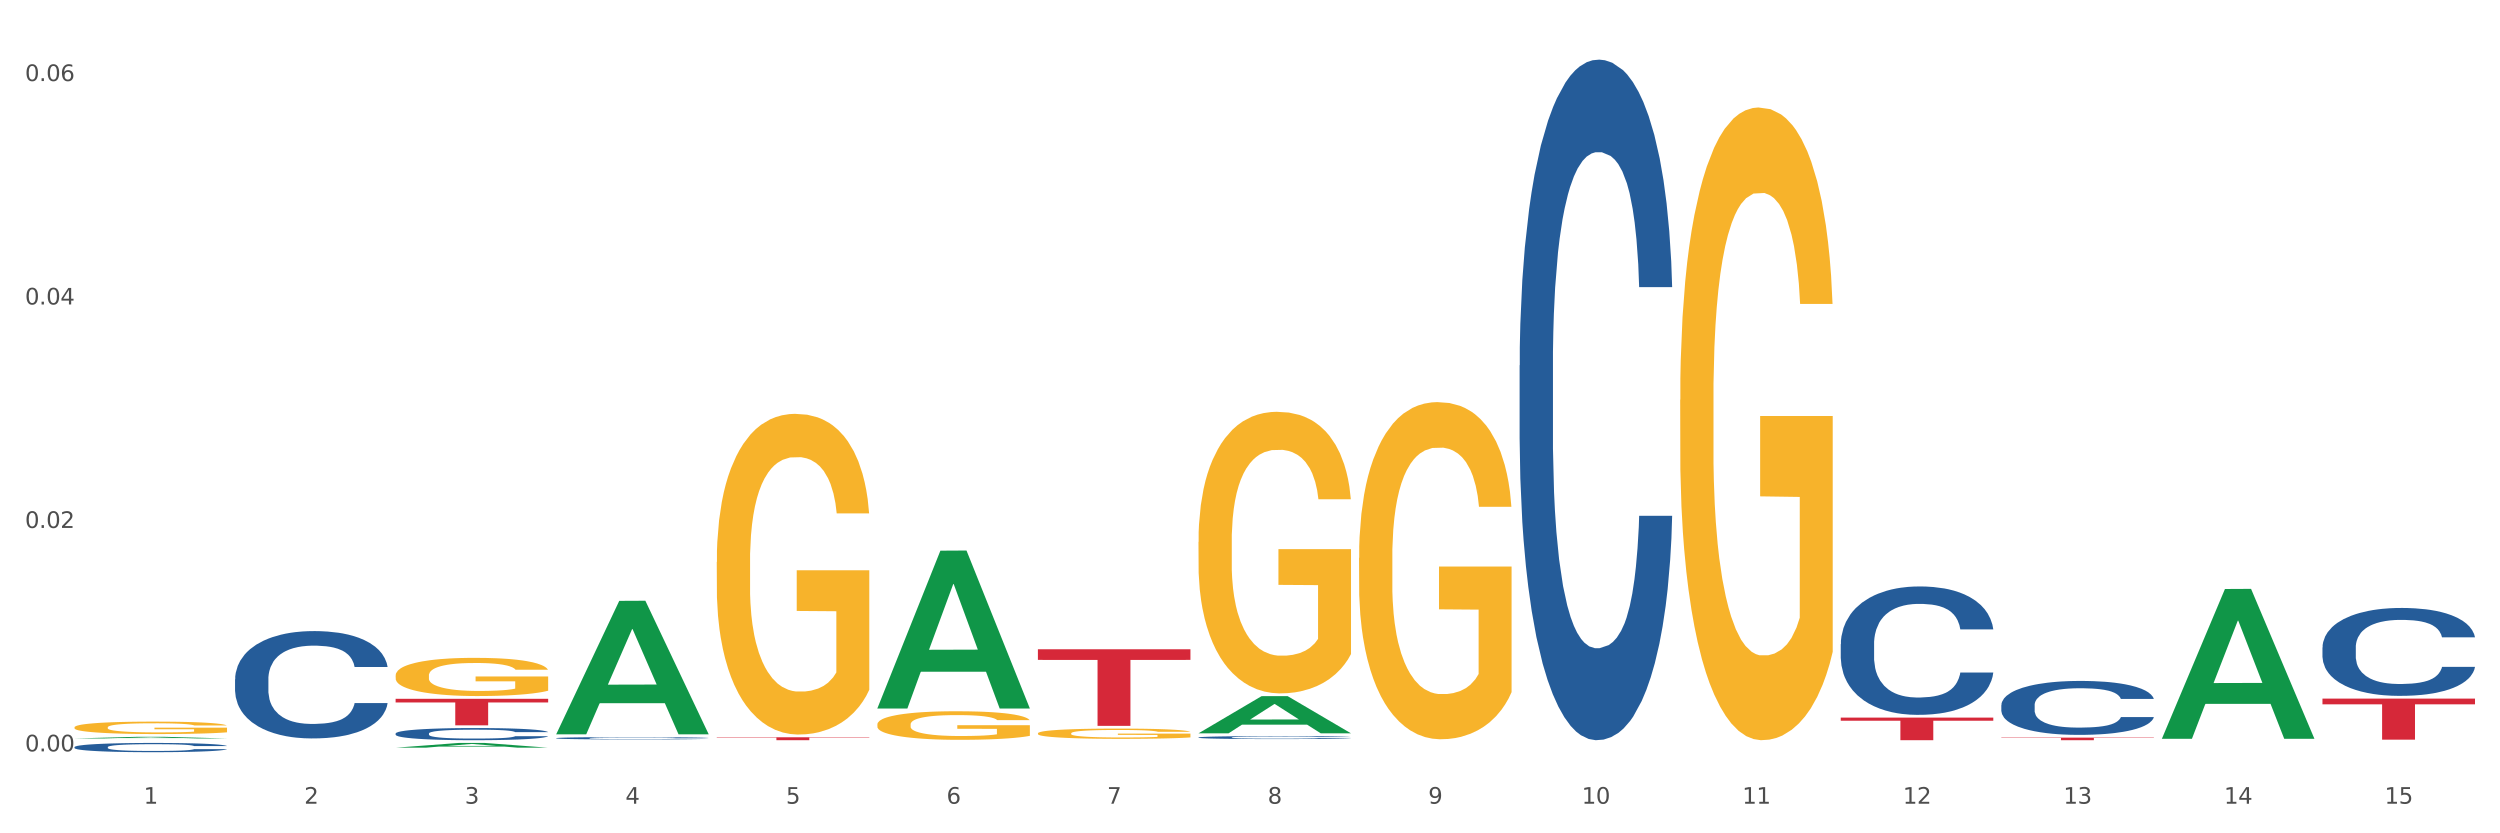 <?xml version="1.0" encoding="utf-8" standalone="no"?>
<!DOCTYPE svg PUBLIC "-//W3C//DTD SVG 1.1//EN"
  "http://www.w3.org/Graphics/SVG/1.1/DTD/svg11.dtd">
<svg xmlns:xlink="http://www.w3.org/1999/xlink" width="1080pt" height="360pt" viewBox="0 0 1080 360" xmlns="http://www.w3.org/2000/svg" version="1.1">
 <rect x="0" y="0" width="1080" height="360" fill="#333333" stroke="none"/>
 <defs>
  <style type="text/css">*{stroke-linejoin: round; stroke-linecap: butt}</style>
 </defs>
 <g id="figure_1">
  <g id="patch_1">
   <path d="M 0 360 
L 1080 360 
L 1080 0 
L 0 0 
z
" style="fill: #ffffff; stroke: #ffffff; stroke-linejoin: miter"/>
  </g>
  <g id="axes_1">
   <g id="matplotlib.axis_1">
    <g id="xtick_1">
     <g id="text_1">
      <!-- 1 -->
      <g style="fill: #4d4d4d" transform="translate(62.07 347.204) scale(0.096 -0.096)">
       <defs>
        <path id="DejaVuSans-31" d="M 794 531 
L 1825 531 
L 1825 4091 
L 703 3866 
L 703 4441 
L 1819 4666 
L 2450 4666 
L 2450 531 
L 3481 531 
L 3481 0 
L 794 0 
L 794 531 
z
" transform="scale(0.016)"/>
       </defs>
       <use xlink:href="#DejaVuSans-31"/>
      </g>
     </g>
    </g>
    <g id="xtick_2">
     <g id="text_2">
      <!-- 2 -->
      <g style="fill: #4d4d4d" transform="translate(131.436 347.204) scale(0.096 -0.096)">
       <defs>
        <path id="DejaVuSans-32" d="M 1228 531 
L 3431 531 
L 3431 0 
L 469 0 
L 469 531 
Q 828 903 1448 1529 
Q 2069 2156 2228 2338 
Q 2531 2678 2651 2914 
Q 2772 3150 2772 3378 
Q 2772 3750 2511 3984 
Q 2250 4219 1831 4219 
Q 1534 4219 1204 4116 
Q 875 4013 500 3803 
L 500 4441 
Q 881 4594 1212 4672 
Q 1544 4750 1819 4750 
Q 2544 4750 2975 4387 
Q 3406 4025 3406 3419 
Q 3406 3131 3298 2873 
Q 3191 2616 2906 2266 
Q 2828 2175 2409 1742 
Q 1991 1309 1228 531 
z
" transform="scale(0.016)"/>
       </defs>
       <use xlink:href="#DejaVuSans-32"/>
      </g>
     </g>
    </g>
    <g id="xtick_3">
     <g id="text_3">
      <!-- 3 -->
      <g style="fill: #4d4d4d" transform="translate(200.802 347.204) scale(0.096 -0.096)">
       <defs>
        <path id="DejaVuSans-33" d="M 2597 2516 
Q 3050 2419 3304 2112 
Q 3559 1806 3559 1356 
Q 3559 666 3084 287 
Q 2609 -91 1734 -91 
Q 1441 -91 1130 -33 
Q 819 25 488 141 
L 488 750 
Q 750 597 1062 519 
Q 1375 441 1716 441 
Q 2309 441 2620 675 
Q 2931 909 2931 1356 
Q 2931 1769 2642 2001 
Q 2353 2234 1838 2234 
L 1294 2234 
L 1294 2753 
L 1863 2753 
Q 2328 2753 2575 2939 
Q 2822 3125 2822 3475 
Q 2822 3834 2567 4026 
Q 2313 4219 1838 4219 
Q 1578 4219 1281 4162 
Q 984 4106 628 3988 
L 628 4550 
Q 988 4650 1302 4700 
Q 1616 4750 1894 4750 
Q 2613 4750 3031 4423 
Q 3450 4097 3450 3541 
Q 3450 3153 3228 2886 
Q 3006 2619 2597 2516 
z
" transform="scale(0.016)"/>
       </defs>
       <use xlink:href="#DejaVuSans-33"/>
      </g>
     </g>
    </g>
    <g id="xtick_4">
     <g id="text_4">
      <!-- 4 -->
      <g style="fill: #4d4d4d" transform="translate(270.169 347.204) scale(0.096 -0.096)">
       <defs>
        <path id="DejaVuSans-34" d="M 2419 4116 
L 825 1625 
L 2419 1625 
L 2419 4116 
z
M 2253 4666 
L 3047 4666 
L 3047 1625 
L 3713 1625 
L 3713 1100 
L 3047 1100 
L 3047 0 
L 2419 0 
L 2419 1100 
L 313 1100 
L 313 1709 
L 2253 4666 
z
" transform="scale(0.016)"/>
       </defs>
       <use xlink:href="#DejaVuSans-34"/>
      </g>
     </g>
    </g>
    <g id="xtick_5">
     <g id="text_5">
      <!-- 5 -->
      <g style="fill: #4d4d4d" transform="translate(339.535 347.204) scale(0.096 -0.096)">
       <defs>
        <path id="DejaVuSans-35" d="M 691 4666 
L 3169 4666 
L 3169 4134 
L 1269 4134 
L 1269 2991 
Q 1406 3038 1543 3061 
Q 1681 3084 1819 3084 
Q 2600 3084 3056 2656 
Q 3513 2228 3513 1497 
Q 3513 744 3044 326 
Q 2575 -91 1722 -91 
Q 1428 -91 1123 -41 
Q 819 9 494 109 
L 494 744 
Q 775 591 1075 516 
Q 1375 441 1709 441 
Q 2250 441 2565 725 
Q 2881 1009 2881 1497 
Q 2881 1984 2565 2268 
Q 2250 2553 1709 2553 
Q 1456 2553 1204 2497 
Q 953 2441 691 2322 
L 691 4666 
z
" transform="scale(0.016)"/>
       </defs>
       <use xlink:href="#DejaVuSans-35"/>
      </g>
     </g>
    </g>
    <g id="xtick_6">
     <g id="text_6">
      <!-- 6 -->
      <g style="fill: #4d4d4d" transform="translate(408.901 347.204) scale(0.096 -0.096)">
       <defs>
        <path id="DejaVuSans-36" d="M 2113 2584 
Q 1688 2584 1439 2293 
Q 1191 2003 1191 1497 
Q 1191 994 1439 701 
Q 1688 409 2113 409 
Q 2538 409 2786 701 
Q 3034 994 3034 1497 
Q 3034 2003 2786 2293 
Q 2538 2584 2113 2584 
z
M 3366 4563 
L 3366 3988 
Q 3128 4100 2886 4159 
Q 2644 4219 2406 4219 
Q 1781 4219 1451 3797 
Q 1122 3375 1075 2522 
Q 1259 2794 1537 2939 
Q 1816 3084 2150 3084 
Q 2853 3084 3261 2657 
Q 3669 2231 3669 1497 
Q 3669 778 3244 343 
Q 2819 -91 2113 -91 
Q 1303 -91 875 529 
Q 447 1150 447 2328 
Q 447 3434 972 4092 
Q 1497 4750 2381 4750 
Q 2619 4750 2861 4703 
Q 3103 4656 3366 4563 
z
" transform="scale(0.016)"/>
       </defs>
       <use xlink:href="#DejaVuSans-36"/>
      </g>
     </g>
    </g>
    <g id="xtick_7">
     <g id="text_7">
      <!-- 7 -->
      <g style="fill: #4d4d4d" transform="translate(478.267 347.204) scale(0.096 -0.096)">
       <defs>
        <path id="DejaVuSans-37" d="M 525 4666 
L 3525 4666 
L 3525 4397 
L 1831 0 
L 1172 0 
L 2766 4134 
L 525 4134 
L 525 4666 
z
" transform="scale(0.016)"/>
       </defs>
       <use xlink:href="#DejaVuSans-37"/>
      </g>
     </g>
    </g>
    <g id="xtick_8">
     <g id="text_8">
      <!-- 8 -->
      <g style="fill: #4d4d4d" transform="translate(547.634 347.204) scale(0.096 -0.096)">
       <defs>
        <path id="DejaVuSans-38" d="M 2034 2216 
Q 1584 2216 1326 1975 
Q 1069 1734 1069 1313 
Q 1069 891 1326 650 
Q 1584 409 2034 409 
Q 2484 409 2743 651 
Q 3003 894 3003 1313 
Q 3003 1734 2745 1975 
Q 2488 2216 2034 2216 
z
M 1403 2484 
Q 997 2584 770 2862 
Q 544 3141 544 3541 
Q 544 4100 942 4425 
Q 1341 4750 2034 4750 
Q 2731 4750 3128 4425 
Q 3525 4100 3525 3541 
Q 3525 3141 3298 2862 
Q 3072 2584 2669 2484 
Q 3125 2378 3379 2068 
Q 3634 1759 3634 1313 
Q 3634 634 3220 271 
Q 2806 -91 2034 -91 
Q 1263 -91 848 271 
Q 434 634 434 1313 
Q 434 1759 690 2068 
Q 947 2378 1403 2484 
z
M 1172 3481 
Q 1172 3119 1398 2916 
Q 1625 2713 2034 2713 
Q 2441 2713 2670 2916 
Q 2900 3119 2900 3481 
Q 2900 3844 2670 4047 
Q 2441 4250 2034 4250 
Q 1625 4250 1398 4047 
Q 1172 3844 1172 3481 
z
" transform="scale(0.016)"/>
       </defs>
       <use xlink:href="#DejaVuSans-38"/>
      </g>
     </g>
    </g>
    <g id="xtick_9">
     <g id="text_9">
      <!-- 9 -->
      <g style="fill: #4d4d4d" transform="translate(617 347.204) scale(0.096 -0.096)">
       <defs>
        <path id="DejaVuSans-39" d="M 703 97 
L 703 672 
Q 941 559 1184 500 
Q 1428 441 1663 441 
Q 2288 441 2617 861 
Q 2947 1281 2994 2138 
Q 2813 1869 2534 1725 
Q 2256 1581 1919 1581 
Q 1219 1581 811 2004 
Q 403 2428 403 3163 
Q 403 3881 828 4315 
Q 1253 4750 1959 4750 
Q 2769 4750 3195 4129 
Q 3622 3509 3622 2328 
Q 3622 1225 3098 567 
Q 2575 -91 1691 -91 
Q 1453 -91 1209 -44 
Q 966 3 703 97 
z
M 1959 2075 
Q 2384 2075 2632 2365 
Q 2881 2656 2881 3163 
Q 2881 3666 2632 3958 
Q 2384 4250 1959 4250 
Q 1534 4250 1286 3958 
Q 1038 3666 1038 3163 
Q 1038 2656 1286 2365 
Q 1534 2075 1959 2075 
z
" transform="scale(0.016)"/>
       </defs>
       <use xlink:href="#DejaVuSans-39"/>
      </g>
     </g>
    </g>
    <g id="xtick_10">
     <g id="text_10">
      <!-- 10 -->
      <g style="fill: #4d4d4d" transform="translate(683.312 347.204) scale(0.096 -0.096)">
       <defs>
        <path id="DejaVuSans-30" d="M 2034 4250 
Q 1547 4250 1301 3770 
Q 1056 3291 1056 2328 
Q 1056 1369 1301 889 
Q 1547 409 2034 409 
Q 2525 409 2770 889 
Q 3016 1369 3016 2328 
Q 3016 3291 2770 3770 
Q 2525 4250 2034 4250 
z
M 2034 4750 
Q 2819 4750 3233 4129 
Q 3647 3509 3647 2328 
Q 3647 1150 3233 529 
Q 2819 -91 2034 -91 
Q 1250 -91 836 529 
Q 422 1150 422 2328 
Q 422 3509 836 4129 
Q 1250 4750 2034 4750 
z
" transform="scale(0.016)"/>
       </defs>
       <use xlink:href="#DejaVuSans-31"/>
       <use xlink:href="#DejaVuSans-30" transform="translate(63.623 0)"/>
      </g>
     </g>
    </g>
    <g id="xtick_11">
     <g id="text_11">
      <!-- 11 -->
      <g style="fill: #4d4d4d" transform="translate(752.678 347.204) scale(0.096 -0.096)">
       <use xlink:href="#DejaVuSans-31"/>
       <use xlink:href="#DejaVuSans-31" transform="translate(63.623 0)"/>
      </g>
     </g>
    </g>
    <g id="xtick_12">
     <g id="text_12">
      <!-- 12 -->
      <g style="fill: #4d4d4d" transform="translate(822.044 347.204) scale(0.096 -0.096)">
       <use xlink:href="#DejaVuSans-31"/>
       <use xlink:href="#DejaVuSans-32" transform="translate(63.623 0)"/>
      </g>
     </g>
    </g>
    <g id="xtick_13">
     <g id="text_13">
      <!-- 13 -->
      <g style="fill: #4d4d4d" transform="translate(891.411 347.204) scale(0.096 -0.096)">
       <use xlink:href="#DejaVuSans-31"/>
       <use xlink:href="#DejaVuSans-33" transform="translate(63.623 0)"/>
      </g>
     </g>
    </g>
    <g id="xtick_14">
     <g id="text_14">
      <!-- 14 -->
      <g style="fill: #4d4d4d" transform="translate(960.777 347.204) scale(0.096 -0.096)">
       <use xlink:href="#DejaVuSans-31"/>
       <use xlink:href="#DejaVuSans-34" transform="translate(63.623 0)"/>
      </g>
     </g>
    </g>
    <g id="xtick_15">
     <g id="text_15">
      <!-- 15 -->
      <g style="fill: #4d4d4d" transform="translate(1030.143 347.204) scale(0.096 -0.096)">
       <use xlink:href="#DejaVuSans-31"/>
       <use xlink:href="#DejaVuSans-35" transform="translate(63.623 0)"/>
      </g>
     </g>
    </g>
    <g id="xtick_16"/>
    <g id="xtick_17"/>
    <g id="xtick_18"/>
    <g id="xtick_19"/>
    <g id="xtick_20"/>
    <g id="xtick_21"/>
    <g id="xtick_22"/>
    <g id="xtick_23"/>
    <g id="xtick_24"/>
    <g id="xtick_25"/>
    <g id="xtick_26"/>
    <g id="xtick_27"/>
    <g id="xtick_28"/>
    <g id="xtick_29"/>
   </g>
   <g id="matplotlib.axis_2">
    <g id="ytick_1">
     <g id="text_16">
      <!-- 0.00 -->
      <g style="fill: #4d4d4d" transform="translate(10.8 324.598) scale(0.096 -0.096)">
       <defs>
        <path id="DejaVuSans-2e" d="M 684 794 
L 1344 794 
L 1344 0 
L 684 0 
L 684 794 
z
" transform="scale(0.016)"/>
       </defs>
       <use xlink:href="#DejaVuSans-30"/>
       <use xlink:href="#DejaVuSans-2e" transform="translate(63.623 0)"/>
       <use xlink:href="#DejaVuSans-30" transform="translate(95.41 0)"/>
       <use xlink:href="#DejaVuSans-30" transform="translate(159.033 0)"/>
      </g>
     </g>
    </g>
    <g id="ytick_2">
     <g id="text_17">
      <!-- 0.02 -->
      <g style="fill: #4d4d4d" transform="translate(10.8 228.07) scale(0.096 -0.096)">
       <use xlink:href="#DejaVuSans-30"/>
       <use xlink:href="#DejaVuSans-2e" transform="translate(63.623 0)"/>
       <use xlink:href="#DejaVuSans-30" transform="translate(95.41 0)"/>
       <use xlink:href="#DejaVuSans-32" transform="translate(159.033 0)"/>
      </g>
     </g>
    </g>
    <g id="ytick_3">
     <g id="text_18">
      <!-- 0.04 -->
      <g style="fill: #4d4d4d" transform="translate(10.8 131.543) scale(0.096 -0.096)">
       <use xlink:href="#DejaVuSans-30"/>
       <use xlink:href="#DejaVuSans-2e" transform="translate(63.623 0)"/>
       <use xlink:href="#DejaVuSans-30" transform="translate(95.41 0)"/>
       <use xlink:href="#DejaVuSans-34" transform="translate(159.033 0)"/>
      </g>
     </g>
    </g>
    <g id="ytick_4">
     <g id="text_19">
      <!-- 0.06 -->
      <g style="fill: #4d4d4d" transform="translate(10.8 35.015) scale(0.096 -0.096)">
       <use xlink:href="#DejaVuSans-30"/>
       <use xlink:href="#DejaVuSans-2e" transform="translate(63.623 0)"/>
       <use xlink:href="#DejaVuSans-30" transform="translate(95.41 0)"/>
       <use xlink:href="#DejaVuSans-36" transform="translate(159.033 0)"/>
      </g>
     </g>
    </g>
    <g id="ytick_5"/>
    <g id="ytick_6"/>
    <g id="ytick_7"/>
   </g>
   <g id="PolyCollection_1">
    <path d="M 32.175 319.009 
L 32.243 319.008 
L 59.417 318.293 
L 70.695 318.292 
L 98.073 319.01 
L 85.029 319.01 
L 79.119 318.843 
L 51.061 318.843 
L 50.857 318.846 
L 45.151 319.01 
L 32.175 319.01 
L 32.175 319.009 
L 54.594 318.743 
L 75.586 318.742 
L 65.192 318.445 
L 65.056 318.444 
L 64.92 318.446 
L 54.526 318.742 
L 54.594 318.743 
L 32.175 319.009 
z
" clip-path="url(#pd6813a5e62)" style="fill: #109648"/>
    <path d="M 170.907 323 
L 170.975 322.998 
L 198.15 320.953 
L 209.427 320.951 
L 236.805 323.004 
L 223.762 323.004 
L 217.851 322.526 
L 189.794 322.526 
L 189.59 322.533 
L 183.883 323.004 
L 170.907 323.004 
L 170.907 323 
L 193.326 322.24 
L 214.319 322.238 
L 203.924 321.388 
L 203.788 321.384 
L 203.653 321.39 
L 193.258 322.238 
L 193.326 322.24 
L 170.907 323 
z
" clip-path="url(#pd6813a5e62)" style="fill: #109648"/>
    <path d="M 240.274 317.127 
L 240.342 317.073 
L 267.516 259.571 
L 278.793 259.517 
L 306.172 317.235 
L 293.128 317.235 
L 287.217 303.795 
L 259.16 303.795 
L 258.956 304.012 
L 253.249 317.235 
L 240.274 317.235 
L 240.274 317.127 
L 262.693 295.774 
L 283.685 295.72 
L 273.291 271.819 
L 273.155 271.711 
L 273.019 271.874 
L 262.625 295.72 
L 262.693 295.774 
L 240.274 317.127 
z
" clip-path="url(#pd6813a5e62)" style="fill: #109648"/>
    <path d="M 379.006 305.954 
L 379.074 305.889 
L 406.248 237.889 
L 417.526 237.825 
L 444.904 306.082 
L 431.86 306.082 
L 425.95 290.187 
L 397.892 290.187 
L 397.689 290.444 
L 391.982 306.082 
L 379.006 306.082 
L 379.006 305.954 
L 401.425 280.702 
L 422.417 280.638 
L 412.023 252.374 
L 411.887 252.245 
L 411.751 252.438 
L 401.357 280.638 
L 401.425 280.702 
L 379.006 305.954 
z
" clip-path="url(#pd6813a5e62)" style="fill: #109648"/>
    <path d="M 517.739 316.781 
L 517.806 316.766 
L 544.981 300.744 
L 556.258 300.729 
L 583.636 316.811 
L 570.593 316.811 
L 564.682 313.066 
L 536.625 313.066 
L 536.421 313.127 
L 530.714 316.811 
L 517.739 316.811 
L 517.739 316.781 
L 540.157 310.831 
L 561.15 310.816 
L 550.755 304.157 
L 550.62 304.127 
L 550.484 304.172 
L 540.089 310.816 
L 540.157 310.831 
L 517.739 316.781 
z
" clip-path="url(#pd6813a5e62)" style="fill: #109648"/>
    <path d="M 101.541 293.467 
L 101.619 293.424 
L 101.619 292.238 
L 101.853 290.629 
L 102.71 287.664 
L 103.8 285.419 
L 105.67 282.793 
L 106.682 281.692 
L 108.006 280.464 
L 110.733 278.473 
L 113.848 276.779 
L 116.029 275.847 
L 117.665 275.254 
L 121.326 274.195 
L 123.429 273.729 
L 125.61 273.348 
L 127.48 273.094 
L 130.595 272.798 
L 133.088 272.67 
L 135.97 272.628 
L 138.385 272.67 
L 141.578 272.84 
L 146.252 273.348 
L 148.044 273.645 
L 150.458 274.153 
L 152.951 274.831 
L 154.976 275.508 
L 157.313 276.482 
L 159.728 277.753 
L 162.064 279.362 
L 163.7 280.845 
L 165.024 282.412 
L 166.193 284.318 
L 167.05 286.393 
L 167.439 288.13 
L 153.185 288.13 
L 152.795 286.563 
L 152.016 284.869 
L 151.237 283.725 
L 150.38 282.793 
L 149.056 281.734 
L 147.888 281.057 
L 145.941 280.252 
L 144.149 279.744 
L 142.669 279.447 
L 140.877 279.193 
L 137.061 278.939 
L 134.334 278.939 
L 132.621 279.024 
L 130.518 279.235 
L 128.726 279.532 
L 126.623 280.04 
L 124.987 280.591 
L 123.351 281.311 
L 122.417 281.819 
L 121.015 282.751 
L 120.08 283.513 
L 118.834 284.826 
L 118.133 285.758 
L 116.886 288.172 
L 116.341 289.951 
L 116.107 291.179 
L 115.952 292.535 
L 115.952 299.142 
L 116.419 302.107 
L 116.808 303.378 
L 117.431 304.818 
L 118.6 306.681 
L 120.314 308.502 
L 122.105 309.815 
L 123.585 310.62 
L 124.987 311.213 
L 126.389 311.679 
L 128.103 312.103 
L 129.505 312.357 
L 131.608 312.611 
L 134.101 312.738 
L 136.048 312.738 
L 140.021 312.526 
L 141.812 312.314 
L 143.526 312.018 
L 145.395 311.552 
L 146.875 311.044 
L 147.732 310.663 
L 149.134 309.858 
L 150.225 309.011 
L 151.159 308.037 
L 151.783 307.189 
L 152.484 305.919 
L 153.029 304.479 
L 153.185 303.716 
L 167.439 303.716 
L 167.128 305.241 
L 166.582 306.724 
L 165.492 308.714 
L 164.635 309.858 
L 163.311 311.256 
L 161.909 312.441 
L 159.961 313.754 
L 158.17 314.729 
L 156.3 315.576 
L 154.275 316.338 
L 150.614 317.397 
L 149.29 317.693 
L 146.486 318.202 
L 144.305 318.498 
L 141.111 318.795 
L 137.84 318.964 
L 134.412 319.006 
L 131.374 318.922 
L 128.025 318.668 
L 125.922 318.413 
L 123.585 318.032 
L 120.859 317.439 
L 118.288 316.719 
L 115.874 315.872 
L 113.615 314.898 
L 111.512 313.797 
L 108.785 311.976 
L 106.76 310.197 
L 105.28 308.545 
L 104.267 307.147 
L 103.255 305.368 
L 102.71 304.14 
L 101.853 301.175 
L 101.541 298.422 
L 101.541 293.467 
z
" clip-path="url(#pd6813a5e62)" style="fill: #255c99"/>
    <path d="M 32.175 322.747 
L 32.253 322.744 
L 32.253 322.641 
L 32.487 322.503 
L 33.343 322.247 
L 34.434 322.053 
L 36.303 321.827 
L 37.316 321.732 
L 38.64 321.626 
L 41.366 321.455 
L 44.482 321.308 
L 46.663 321.228 
L 48.299 321.177 
L 51.96 321.086 
L 54.063 321.046 
L 56.244 321.013 
L 58.114 320.991 
L 61.229 320.965 
L 63.722 320.954 
L 66.604 320.951 
L 69.019 320.954 
L 72.212 320.969 
L 76.886 321.013 
L 78.677 321.038 
L 81.092 321.082 
L 83.585 321.14 
L 85.61 321.199 
L 87.947 321.283 
L 90.361 321.392 
L 92.698 321.531 
L 94.334 321.659 
L 95.658 321.794 
L 96.827 321.959 
L 97.683 322.137 
L 98.073 322.287 
L 83.818 322.287 
L 83.429 322.152 
L 82.65 322.006 
L 81.871 321.907 
L 81.014 321.827 
L 79.69 321.736 
L 78.522 321.677 
L 76.574 321.608 
L 74.783 321.564 
L 73.303 321.539 
L 71.511 321.517 
L 67.694 321.495 
L 64.968 321.495 
L 63.255 321.502 
L 61.151 321.52 
L 59.36 321.546 
L 57.257 321.59 
L 55.621 321.637 
L 53.985 321.699 
L 53.05 321.743 
L 51.648 321.823 
L 50.714 321.889 
L 49.467 322.002 
L 48.766 322.083 
L 47.52 322.291 
L 46.975 322.444 
L 46.741 322.55 
L 46.585 322.667 
L 46.585 323.237 
L 47.053 323.492 
L 47.442 323.602 
L 48.065 323.726 
L 49.234 323.887 
L 50.947 324.044 
L 52.739 324.157 
L 54.219 324.226 
L 55.621 324.278 
L 57.023 324.318 
L 58.737 324.354 
L 60.139 324.376 
L 62.242 324.398 
L 64.734 324.409 
L 66.682 324.409 
L 70.654 324.391 
L 72.446 324.372 
L 74.16 324.347 
L 76.029 324.307 
L 77.509 324.263 
L 78.366 324.23 
L 79.768 324.161 
L 80.858 324.088 
L 81.793 324.004 
L 82.416 323.931 
L 83.117 323.821 
L 83.663 323.697 
L 83.818 323.631 
L 98.073 323.631 
L 97.761 323.763 
L 97.216 323.89 
L 96.126 324.062 
L 95.269 324.161 
L 93.945 324.281 
L 92.542 324.383 
L 90.595 324.497 
L 88.804 324.581 
L 86.934 324.654 
L 84.909 324.719 
L 81.248 324.811 
L 79.924 324.836 
L 77.12 324.88 
L 74.939 324.906 
L 71.745 324.931 
L 68.473 324.946 
L 65.046 324.95 
L 62.008 324.942 
L 58.659 324.92 
L 56.556 324.898 
L 54.219 324.866 
L 51.493 324.814 
L 48.922 324.752 
L 46.507 324.679 
L 44.248 324.595 
L 42.145 324.5 
L 39.419 324.343 
L 37.394 324.19 
L 35.914 324.047 
L 34.901 323.927 
L 33.889 323.774 
L 33.343 323.668 
L 32.487 323.412 
L 32.175 323.175 
L 32.175 322.747 
z
" clip-path="url(#pd6813a5e62)" style="fill: #255c99"/>
    <path d="M 170.907 316.874 
L 170.985 316.869 
L 170.985 316.735 
L 171.219 316.552 
L 172.076 316.216 
L 173.166 315.962 
L 175.036 315.664 
L 176.048 315.539 
L 177.373 315.4 
L 180.099 315.174 
L 183.215 314.982 
L 185.396 314.877 
L 187.031 314.809 
L 190.692 314.689 
L 192.796 314.636 
L 194.977 314.593 
L 196.846 314.564 
L 199.962 314.531 
L 202.454 314.516 
L 205.336 314.512 
L 207.751 314.516 
L 210.945 314.536 
L 215.618 314.593 
L 217.41 314.627 
L 219.825 314.684 
L 222.317 314.761 
L 224.342 314.838 
L 226.679 314.949 
L 229.094 315.093 
L 231.431 315.275 
L 233.066 315.443 
L 234.391 315.621 
L 235.559 315.837 
L 236.416 316.072 
L 236.805 316.269 
L 222.551 316.269 
L 222.161 316.091 
L 221.382 315.899 
L 220.604 315.77 
L 219.747 315.664 
L 218.422 315.544 
L 217.254 315.467 
L 215.307 315.376 
L 213.515 315.318 
L 212.035 315.285 
L 210.244 315.256 
L 206.427 315.227 
L 203.701 315.227 
L 201.987 315.237 
L 199.884 315.261 
L 198.092 315.294 
L 195.989 315.352 
L 194.353 315.414 
L 192.718 315.496 
L 191.783 315.554 
L 190.381 315.659 
L 189.446 315.746 
L 188.2 315.895 
L 187.499 316 
L 186.252 316.274 
L 185.707 316.476 
L 185.474 316.615 
L 185.318 316.769 
L 185.318 317.518 
L 185.785 317.854 
L 186.175 317.998 
L 186.798 318.161 
L 187.966 318.372 
L 189.68 318.579 
L 191.471 318.728 
L 192.951 318.819 
L 194.353 318.886 
L 195.755 318.939 
L 197.469 318.987 
L 198.871 319.016 
L 200.974 319.045 
L 203.467 319.059 
L 205.414 319.059 
L 209.387 319.035 
L 211.178 319.011 
L 212.892 318.977 
L 214.761 318.925 
L 216.241 318.867 
L 217.098 318.824 
L 218.5 318.733 
L 219.591 318.637 
L 220.526 318.526 
L 221.149 318.43 
L 221.85 318.286 
L 222.395 318.123 
L 222.551 318.036 
L 236.805 318.036 
L 236.494 318.209 
L 235.949 318.377 
L 234.858 318.603 
L 234.001 318.733 
L 232.677 318.891 
L 231.275 319.025 
L 229.328 319.174 
L 227.536 319.285 
L 225.667 319.381 
L 223.641 319.467 
L 219.98 319.587 
L 218.656 319.621 
L 215.852 319.679 
L 213.671 319.712 
L 210.477 319.746 
L 207.206 319.765 
L 203.779 319.77 
L 200.741 319.76 
L 197.391 319.731 
L 195.288 319.703 
L 192.951 319.659 
L 190.225 319.592 
L 187.655 319.511 
L 185.24 319.414 
L 182.981 319.304 
L 180.878 319.179 
L 178.152 318.973 
L 176.126 318.771 
L 174.646 318.584 
L 173.634 318.425 
L 172.621 318.224 
L 172.076 318.084 
L 171.219 317.748 
L 170.907 317.436 
L 170.907 316.874 
z
" clip-path="url(#pd6813a5e62)" style="fill: #255c99"/>
    <path d="M 656.471 157.863 
L 656.549 157.594 
L 656.549 150.076 
L 656.783 139.873 
L 657.639 121.078 
L 658.73 106.847 
L 660.599 90.2 
L 661.612 83.219 
L 662.936 75.432 
L 665.662 62.813 
L 668.778 52.073 
L 670.959 46.166 
L 672.595 42.407 
L 676.256 35.694 
L 678.359 32.741 
L 680.54 30.324 
L 682.41 28.713 
L 685.525 26.834 
L 688.018 26.028 
L 690.9 25.759 
L 693.315 26.028 
L 696.508 27.102 
L 701.182 30.324 
L 702.973 32.204 
L 705.388 35.426 
L 707.881 39.722 
L 709.906 44.018 
L 712.243 50.193 
L 714.657 58.248 
L 716.994 68.451 
L 718.63 77.849 
L 719.954 87.784 
L 721.123 99.866 
L 721.979 113.023 
L 722.369 124.031 
L 708.114 124.031 
L 707.725 114.097 
L 706.946 103.357 
L 706.167 96.107 
L 705.31 90.2 
L 703.986 83.488 
L 702.818 79.192 
L 700.87 74.09 
L 699.079 70.868 
L 697.599 68.988 
L 695.807 67.377 
L 691.99 65.766 
L 689.264 65.766 
L 687.55 66.303 
L 685.447 67.646 
L 683.656 69.525 
L 681.553 72.747 
L 679.917 76.238 
L 678.281 80.803 
L 677.346 84.025 
L 675.944 89.932 
L 675.01 94.765 
L 673.763 103.088 
L 673.062 108.995 
L 671.816 124.3 
L 671.271 135.577 
L 671.037 143.364 
L 670.881 151.956 
L 670.881 193.842 
L 671.349 212.637 
L 671.738 220.692 
L 672.361 229.821 
L 673.53 241.636 
L 675.243 253.181 
L 677.035 261.505 
L 678.515 266.606 
L 679.917 270.365 
L 681.319 273.319 
L 683.033 276.004 
L 684.435 277.615 
L 686.538 279.226 
L 689.03 280.031 
L 690.978 280.031 
L 694.95 278.689 
L 696.742 277.346 
L 698.456 275.467 
L 700.325 272.513 
L 701.805 269.291 
L 702.662 266.875 
L 704.064 261.773 
L 705.154 256.403 
L 706.089 250.228 
L 706.712 244.858 
L 707.413 236.803 
L 707.959 227.673 
L 708.114 222.84 
L 722.369 222.84 
L 722.057 232.506 
L 721.512 241.904 
L 720.422 254.524 
L 719.565 261.773 
L 718.241 270.634 
L 716.838 278.152 
L 714.891 286.475 
L 713.1 292.651 
L 711.23 298.021 
L 709.205 302.854 
L 705.544 309.567 
L 704.22 311.446 
L 701.416 314.668 
L 699.235 316.548 
L 696.041 318.427 
L 692.769 319.501 
L 689.342 319.77 
L 686.304 319.233 
L 682.955 317.622 
L 680.852 316.011 
L 678.515 313.594 
L 675.789 309.835 
L 673.218 305.271 
L 670.803 299.901 
L 668.544 293.725 
L 666.441 286.744 
L 663.715 275.198 
L 661.69 263.921 
L 660.21 253.45 
L 659.197 244.589 
L 658.185 233.312 
L 657.639 225.525 
L 656.783 206.73 
L 656.471 189.278 
L 656.471 157.863 
z
" clip-path="url(#pd6813a5e62)" style="fill: #255c99"/>
    <path d="M 1003.302 279.7 
L 1003.38 279.665 
L 1003.38 278.694 
L 1003.614 277.376 
L 1004.47 274.948 
L 1005.561 273.109 
L 1007.43 270.959 
L 1008.443 270.057 
L 1009.767 269.051 
L 1012.494 267.421 
L 1015.609 266.033 
L 1017.79 265.27 
L 1019.426 264.785 
L 1023.087 263.918 
L 1025.19 263.536 
L 1027.371 263.224 
L 1029.241 263.016 
L 1032.356 262.773 
L 1034.849 262.669 
L 1037.731 262.634 
L 1040.146 262.669 
L 1043.339 262.808 
L 1048.013 263.224 
L 1049.805 263.467 
L 1052.219 263.883 
L 1054.712 264.438 
L 1056.737 264.993 
L 1059.074 265.791 
L 1061.489 266.831 
L 1063.825 268.149 
L 1065.461 269.363 
L 1066.785 270.647 
L 1067.954 272.208 
L 1068.811 273.907 
L 1069.2 275.329 
L 1054.945 275.329 
L 1054.556 274.046 
L 1053.777 272.658 
L 1052.998 271.722 
L 1052.141 270.959 
L 1050.817 270.092 
L 1049.649 269.537 
L 1047.701 268.878 
L 1045.91 268.461 
L 1044.43 268.219 
L 1042.638 268.011 
L 1038.822 267.802 
L 1036.095 267.802 
L 1034.382 267.872 
L 1032.278 268.045 
L 1030.487 268.288 
L 1028.384 268.704 
L 1026.748 269.155 
L 1025.112 269.745 
L 1024.178 270.161 
L 1022.775 270.924 
L 1021.841 271.549 
L 1020.594 272.624 
L 1019.893 273.387 
L 1018.647 275.364 
L 1018.102 276.821 
L 1017.868 277.827 
L 1017.712 278.937 
L 1017.712 284.348 
L 1018.18 286.776 
L 1018.569 287.816 
L 1019.192 288.996 
L 1020.361 290.522 
L 1022.074 292.013 
L 1023.866 293.089 
L 1025.346 293.748 
L 1026.748 294.233 
L 1028.15 294.615 
L 1029.864 294.962 
L 1031.266 295.17 
L 1033.369 295.378 
L 1035.862 295.482 
L 1037.809 295.482 
L 1041.781 295.309 
L 1043.573 295.135 
L 1045.287 294.892 
L 1047.156 294.511 
L 1048.636 294.095 
L 1049.493 293.782 
L 1050.895 293.123 
L 1051.986 292.43 
L 1052.92 291.632 
L 1053.543 290.938 
L 1054.244 289.898 
L 1054.79 288.718 
L 1054.945 288.094 
L 1069.2 288.094 
L 1068.888 289.343 
L 1068.343 290.557 
L 1067.253 292.187 
L 1066.396 293.123 
L 1065.072 294.268 
L 1063.67 295.239 
L 1061.722 296.314 
L 1059.931 297.112 
L 1058.061 297.806 
L 1056.036 298.43 
L 1052.375 299.298 
L 1051.051 299.54 
L 1048.247 299.957 
L 1046.066 300.199 
L 1042.872 300.442 
L 1039.6 300.581 
L 1036.173 300.616 
L 1033.135 300.546 
L 1029.786 300.338 
L 1027.683 300.13 
L 1025.346 299.818 
L 1022.62 299.332 
L 1020.049 298.743 
L 1017.634 298.049 
L 1015.376 297.251 
L 1013.272 296.349 
L 1010.546 294.858 
L 1008.521 293.401 
L 1007.041 292.048 
L 1006.028 290.903 
L 1005.016 289.447 
L 1004.47 288.441 
L 1003.614 286.013 
L 1003.302 283.758 
L 1003.302 279.7 
z
" clip-path="url(#pd6813a5e62)" style="fill: #255c99"/>
    <path d="M 864.57 304.635 
L 864.648 304.614 
L 864.648 304.018 
L 864.881 303.209 
L 865.738 301.719 
L 866.829 300.591 
L 868.698 299.271 
L 869.711 298.718 
L 871.035 298.1 
L 873.761 297.1 
L 876.877 296.249 
L 879.058 295.78 
L 880.694 295.482 
L 884.355 294.95 
L 886.458 294.716 
L 888.639 294.524 
L 890.508 294.397 
L 893.624 294.248 
L 896.117 294.184 
L 898.999 294.163 
L 901.413 294.184 
L 904.607 294.269 
L 909.281 294.524 
L 911.072 294.673 
L 913.487 294.929 
L 915.979 295.269 
L 918.005 295.61 
L 920.341 296.1 
L 922.756 296.738 
L 925.093 297.547 
L 926.729 298.292 
L 928.053 299.08 
L 929.221 300.038 
L 930.078 301.081 
L 930.468 301.953 
L 916.213 301.953 
L 915.824 301.166 
L 915.045 300.314 
L 914.266 299.74 
L 913.409 299.271 
L 912.085 298.739 
L 910.916 298.398 
L 908.969 297.994 
L 907.177 297.739 
L 905.697 297.59 
L 903.906 297.462 
L 900.089 297.334 
L 897.363 297.334 
L 895.649 297.377 
L 893.546 297.483 
L 891.754 297.632 
L 889.651 297.888 
L 888.016 298.164 
L 886.38 298.526 
L 885.445 298.782 
L 884.043 299.25 
L 883.108 299.633 
L 881.862 300.293 
L 881.161 300.761 
L 879.915 301.975 
L 879.369 302.869 
L 879.136 303.486 
L 878.98 304.167 
L 878.98 307.488 
L 879.447 308.978 
L 879.837 309.616 
L 880.46 310.34 
L 881.628 311.277 
L 883.342 312.192 
L 885.134 312.852 
L 886.614 313.256 
L 888.016 313.554 
L 889.418 313.789 
L 891.131 314.001 
L 892.533 314.129 
L 894.637 314.257 
L 897.129 314.321 
L 899.076 314.321 
L 903.049 314.214 
L 904.841 314.108 
L 906.554 313.959 
L 908.424 313.725 
L 909.904 313.469 
L 910.76 313.278 
L 912.163 312.873 
L 913.253 312.447 
L 914.188 311.958 
L 914.811 311.532 
L 915.512 310.894 
L 916.057 310.17 
L 916.213 309.787 
L 930.468 309.787 
L 930.156 310.553 
L 929.611 311.298 
L 928.52 312.298 
L 927.663 312.873 
L 926.339 313.576 
L 924.937 314.172 
L 922.99 314.832 
L 921.198 315.321 
L 919.329 315.747 
L 917.304 316.13 
L 913.643 316.662 
L 912.318 316.811 
L 909.514 317.067 
L 907.333 317.216 
L 904.14 317.365 
L 900.868 317.45 
L 897.441 317.471 
L 894.403 317.428 
L 891.053 317.301 
L 888.95 317.173 
L 886.614 316.981 
L 883.887 316.683 
L 881.317 316.322 
L 878.902 315.896 
L 876.643 315.406 
L 874.54 314.853 
L 871.814 313.938 
L 869.789 313.043 
L 868.309 312.213 
L 867.296 311.511 
L 866.283 310.617 
L 865.738 310 
L 864.881 308.509 
L 864.57 307.126 
L 864.57 304.635 
z
" clip-path="url(#pd6813a5e62)" style="fill: #255c99"/>
    <path d="M 795.203 278.27 
L 795.281 278.219 
L 795.281 276.8 
L 795.515 274.875 
L 796.372 271.328 
L 797.462 268.643 
L 799.332 265.501 
L 800.344 264.184 
L 801.669 262.715 
L 804.395 260.333 
L 807.511 258.307 
L 809.692 257.192 
L 811.327 256.483 
L 814.988 255.216 
L 817.092 254.659 
L 819.273 254.203 
L 821.142 253.899 
L 824.258 253.544 
L 826.75 253.392 
L 829.632 253.341 
L 832.047 253.392 
L 835.241 253.595 
L 839.914 254.203 
L 841.706 254.557 
L 844.121 255.165 
L 846.613 255.976 
L 848.638 256.787 
L 850.975 257.952 
L 853.39 259.472 
L 855.727 261.397 
L 857.362 263.171 
L 858.687 265.045 
L 859.855 267.325 
L 860.712 269.808 
L 861.101 271.886 
L 846.847 271.886 
L 846.457 270.011 
L 845.678 267.984 
L 844.899 266.616 
L 844.043 265.501 
L 842.718 264.235 
L 841.55 263.424 
L 839.603 262.461 
L 837.811 261.853 
L 836.331 261.499 
L 834.54 261.195 
L 830.723 260.891 
L 827.997 260.891 
L 826.283 260.992 
L 824.18 261.245 
L 822.388 261.6 
L 820.285 262.208 
L 818.649 262.867 
L 817.014 263.728 
L 816.079 264.336 
L 814.677 265.451 
L 813.742 266.363 
L 812.496 267.933 
L 811.795 269.048 
L 810.548 271.936 
L 810.003 274.064 
L 809.77 275.534 
L 809.614 277.155 
L 809.614 285.059 
L 810.081 288.606 
L 810.471 290.126 
L 811.094 291.849 
L 812.262 294.078 
L 813.976 296.257 
L 815.767 297.827 
L 817.247 298.79 
L 818.649 299.499 
L 820.051 300.057 
L 821.765 300.563 
L 823.167 300.867 
L 825.27 301.171 
L 827.763 301.323 
L 829.71 301.323 
L 833.683 301.07 
L 835.474 300.817 
L 837.188 300.462 
L 839.057 299.905 
L 840.537 299.297 
L 841.394 298.841 
L 842.796 297.878 
L 843.887 296.865 
L 844.822 295.699 
L 845.445 294.686 
L 846.146 293.166 
L 846.691 291.443 
L 846.847 290.531 
L 861.101 290.531 
L 860.79 292.355 
L 860.245 294.129 
L 859.154 296.51 
L 858.297 297.878 
L 856.973 299.55 
L 855.571 300.969 
L 853.624 302.539 
L 851.832 303.705 
L 849.963 304.718 
L 847.937 305.63 
L 844.276 306.897 
L 842.952 307.251 
L 840.148 307.86 
L 837.967 308.214 
L 834.773 308.569 
L 831.502 308.772 
L 828.074 308.822 
L 825.037 308.721 
L 821.687 308.417 
L 819.584 308.113 
L 817.247 307.657 
L 814.521 306.947 
L 811.951 306.086 
L 809.536 305.073 
L 807.277 303.907 
L 805.174 302.59 
L 802.448 300.411 
L 800.422 298.283 
L 798.942 296.307 
L 797.93 294.635 
L 796.917 292.507 
L 796.372 291.038 
L 795.515 287.491 
L 795.203 284.198 
L 795.203 278.27 
z
" clip-path="url(#pd6813a5e62)" style="fill: #255c99"/>
    <path d="M 240.274 318.877 
L 240.352 318.876 
L 240.352 318.85 
L 240.585 318.814 
L 241.442 318.749 
L 242.533 318.699 
L 244.402 318.641 
L 245.415 318.617 
L 246.739 318.59 
L 249.465 318.546 
L 252.581 318.508 
L 254.762 318.487 
L 256.398 318.474 
L 260.059 318.451 
L 262.162 318.441 
L 264.343 318.432 
L 266.212 318.427 
L 269.328 318.42 
L 271.821 318.417 
L 274.703 318.416 
L 277.117 318.417 
L 280.311 318.421 
L 284.985 318.432 
L 286.776 318.439 
L 289.191 318.45 
L 291.683 318.465 
L 293.709 318.48 
L 296.045 318.501 
L 298.46 318.53 
L 300.797 318.565 
L 302.433 318.598 
L 303.757 318.633 
L 304.925 318.675 
L 305.782 318.721 
L 306.172 318.759 
L 291.917 318.759 
L 291.528 318.725 
L 290.749 318.687 
L 289.97 318.662 
L 289.113 318.641 
L 287.789 318.618 
L 286.62 318.603 
L 284.673 318.585 
L 282.881 318.574 
L 281.401 318.567 
L 279.61 318.561 
L 275.793 318.556 
L 273.067 318.556 
L 271.353 318.558 
L 269.25 318.562 
L 267.458 318.569 
L 265.355 318.58 
L 263.72 318.592 
L 262.084 318.608 
L 261.149 318.62 
L 259.747 318.64 
L 258.812 318.657 
L 257.566 318.686 
L 256.865 318.707 
L 255.619 318.76 
L 255.073 318.799 
L 254.84 318.827 
L 254.684 318.857 
L 254.684 319.003 
L 255.151 319.068 
L 255.541 319.097 
L 256.164 319.128 
L 257.332 319.17 
L 259.046 319.21 
L 260.838 319.239 
L 262.318 319.257 
L 263.72 319.27 
L 265.122 319.28 
L 266.835 319.29 
L 268.237 319.295 
L 270.341 319.301 
L 272.833 319.304 
L 274.78 319.304 
L 278.753 319.299 
L 280.545 319.294 
L 282.258 319.288 
L 284.128 319.277 
L 285.608 319.266 
L 286.465 319.258 
L 287.867 319.24 
L 288.957 319.221 
L 289.892 319.2 
L 290.515 319.181 
L 291.216 319.153 
L 291.761 319.121 
L 291.917 319.104 
L 306.172 319.104 
L 305.86 319.138 
L 305.315 319.171 
L 304.224 319.215 
L 303.367 319.24 
L 302.043 319.271 
L 300.641 319.297 
L 298.694 319.326 
L 296.902 319.348 
L 295.033 319.366 
L 293.008 319.383 
L 289.347 319.407 
L 288.022 319.413 
L 285.218 319.425 
L 283.037 319.431 
L 279.844 319.438 
L 276.572 319.441 
L 273.145 319.442 
L 270.107 319.44 
L 266.757 319.435 
L 264.654 319.429 
L 262.318 319.421 
L 259.591 319.408 
L 257.021 319.392 
L 254.606 319.373 
L 252.347 319.351 
L 250.244 319.327 
L 247.518 319.287 
L 245.493 319.247 
L 244.013 319.211 
L 243 319.18 
L 241.987 319.141 
L 241.442 319.113 
L 240.585 319.048 
L 240.274 318.987 
L 240.274 318.877 
z
" clip-path="url(#pd6813a5e62)" style="fill: #255c99"/>
    <path d="M 517.739 318.57 
L 517.816 318.569 
L 517.816 318.536 
L 518.05 318.492 
L 518.907 318.409 
L 519.997 318.347 
L 521.867 318.274 
L 522.88 318.244 
L 524.204 318.21 
L 526.93 318.154 
L 530.046 318.107 
L 532.227 318.081 
L 533.863 318.065 
L 537.523 318.036 
L 539.627 318.023 
L 541.808 318.012 
L 543.677 318.005 
L 546.793 317.997 
L 549.285 317.993 
L 552.167 317.992 
L 554.582 317.993 
L 557.776 317.998 
L 562.449 318.012 
L 564.241 318.02 
L 566.656 318.034 
L 569.148 318.053 
L 571.173 318.072 
L 573.51 318.099 
L 575.925 318.134 
L 578.262 318.179 
L 579.898 318.22 
L 581.222 318.264 
L 582.39 318.316 
L 583.247 318.374 
L 583.636 318.422 
L 569.382 318.422 
L 568.992 318.379 
L 568.214 318.332 
L 567.435 318.3 
L 566.578 318.274 
L 565.254 318.245 
L 564.085 318.226 
L 562.138 318.204 
L 560.346 318.19 
L 558.866 318.181 
L 557.075 318.174 
L 553.258 318.167 
L 550.532 318.167 
L 548.818 318.17 
L 546.715 318.175 
L 544.923 318.184 
L 542.82 318.198 
L 541.184 318.213 
L 539.549 318.233 
L 538.614 318.247 
L 537.212 318.273 
L 536.277 318.294 
L 535.031 318.331 
L 534.33 318.356 
L 533.084 318.423 
L 532.538 318.473 
L 532.305 318.507 
L 532.149 318.545 
L 532.149 318.728 
L 532.616 318.81 
L 533.006 318.845 
L 533.629 318.885 
L 534.797 318.937 
L 536.511 318.988 
L 538.302 319.024 
L 539.782 319.046 
L 541.184 319.063 
L 542.587 319.076 
L 544.3 319.088 
L 545.702 319.095 
L 547.805 319.102 
L 550.298 319.105 
L 552.245 319.105 
L 556.218 319.099 
L 558.009 319.094 
L 559.723 319.085 
L 561.593 319.072 
L 563.073 319.058 
L 563.929 319.048 
L 565.331 319.025 
L 566.422 319.002 
L 567.357 318.975 
L 567.98 318.951 
L 568.681 318.916 
L 569.226 318.876 
L 569.382 318.855 
L 583.636 318.855 
L 583.325 318.897 
L 582.78 318.938 
L 581.689 318.994 
L 580.832 319.025 
L 579.508 319.064 
L 578.106 319.097 
L 576.159 319.133 
L 574.367 319.161 
L 572.498 319.184 
L 570.472 319.205 
L 566.811 319.235 
L 565.487 319.243 
L 562.683 319.257 
L 560.502 319.265 
L 557.308 319.273 
L 554.037 319.278 
L 550.61 319.279 
L 547.572 319.277 
L 544.222 319.27 
L 542.119 319.263 
L 539.782 319.252 
L 537.056 319.236 
L 534.486 319.216 
L 532.071 319.192 
L 529.812 319.165 
L 527.709 319.135 
L 524.983 319.084 
L 522.957 319.035 
L 521.477 318.989 
L 520.465 318.95 
L 519.452 318.901 
L 518.907 318.867 
L 518.05 318.784 
L 517.739 318.708 
L 517.739 318.57 
z
" clip-path="url(#pd6813a5e62)" style="fill: #255c99"/>
    <path d="M 933.936 319.042 
L 934.004 318.981 
L 961.178 254.447 
L 972.456 254.387 
L 999.834 319.164 
L 986.79 319.164 
L 980.88 304.079 
L 952.822 304.079 
L 952.618 304.323 
L 946.912 319.164 
L 933.936 319.164 
L 933.936 319.042 
L 956.355 295.077 
L 977.347 295.017 
L 966.953 268.194 
L 966.817 268.072 
L 966.681 268.254 
L 956.287 295.017 
L 956.355 295.077 
L 933.936 319.042 
z
" clip-path="url(#pd6813a5e62)" style="fill: #109648"/>
    <path d="M 864.57 318.652 
L 930.468 318.652 
L 930.468 318.807 
L 904.546 318.808 
L 904.546 319.77 
L 890.335 319.77 
L 890.335 318.808 
L 864.57 318.807 
L 864.57 318.653 
L 864.57 318.652 
z
" clip-path="url(#pd6813a5e62)" style="fill: #d62839"/>
    <path d="M 170.907 291.816 
L 170.985 291.801 
L 170.985 291.258 
L 171.141 290.791 
L 171.919 289.661 
L 173.086 288.726 
L 173.942 288.229 
L 174.798 287.822 
L 175.809 287.415 
L 177.054 286.993 
L 179.31 286.375 
L 180.71 286.059 
L 182.422 285.727 
L 185.534 285.245 
L 187.79 284.974 
L 190.124 284.748 
L 193.937 284.477 
L 196.426 284.356 
L 199.072 284.266 
L 202.261 284.205 
L 204.673 284.19 
L 209.964 284.236 
L 214.476 284.371 
L 216.655 284.477 
L 219.456 284.658 
L 220.934 284.778 
L 223.346 285.019 
L 225.835 285.336 
L 227.547 285.607 
L 230.114 286.119 
L 232.059 286.632 
L 233.849 287.265 
L 234.783 287.702 
L 235.483 288.108 
L 236.105 288.576 
L 236.728 289.314 
L 222.723 289.314 
L 222.179 288.787 
L 221.323 288.289 
L 220.078 287.807 
L 218.989 287.506 
L 217.122 287.129 
L 215.41 286.888 
L 213.62 286.707 
L 211.442 286.556 
L 209.73 286.481 
L 207.319 286.421 
L 202.573 286.436 
L 199.383 286.556 
L 197.204 286.707 
L 195.804 286.843 
L 194.559 286.993 
L 193.159 287.204 
L 191.525 287.521 
L 190.358 287.807 
L 189.191 288.169 
L 188.257 288.53 
L 187.401 288.952 
L 186.701 289.404 
L 186.157 289.872 
L 185.69 290.444 
L 185.301 291.394 
L 185.301 293.458 
L 185.456 293.925 
L 185.845 294.543 
L 186.312 295.01 
L 187.09 295.568 
L 187.79 295.945 
L 189.113 296.487 
L 190.591 296.939 
L 191.758 297.226 
L 192.925 297.467 
L 194.948 297.798 
L 197.204 298.07 
L 199.149 298.235 
L 201.795 298.386 
L 203.584 298.446 
L 205.14 298.476 
L 208.952 298.476 
L 211.675 298.431 
L 214.71 298.326 
L 217.044 298.19 
L 218.989 298.024 
L 221.167 297.753 
L 222.568 297.497 
L 222.568 294.347 
L 205.451 294.332 
L 205.451 292.238 
L 236.805 292.238 
L 236.805 298.386 
L 235.483 298.702 
L 234.004 298.989 
L 232.448 299.245 
L 230.114 299.561 
L 227.314 299.863 
L 224.824 300.074 
L 222.179 300.255 
L 219.067 300.42 
L 215.021 300.571 
L 212.531 300.631 
L 209.419 300.677 
L 205.763 300.692 
L 202.573 300.662 
L 199.461 300.586 
L 196.193 300.451 
L 193.003 300.255 
L 190.591 300.059 
L 188.179 299.818 
L 185.612 299.501 
L 183.589 299.2 
L 182.033 298.929 
L 180.321 298.582 
L 178.454 298.13 
L 177.054 297.723 
L 175.809 297.301 
L 174.486 296.758 
L 173.553 296.291 
L 172.619 295.704 
L 172.074 295.267 
L 171.452 294.588 
L 170.985 293.639 
L 170.907 291.816 
z
" clip-path="url(#pd6813a5e62)" style="fill: #f7b32b"/>
    <path d="M 170.907 301.872 
L 236.805 301.872 
L 236.805 303.465 
L 210.883 303.476 
L 210.883 313.331 
L 196.673 313.331 
L 196.673 303.476 
L 170.907 303.465 
L 170.907 301.883 
L 170.907 301.872 
z
" clip-path="url(#pd6813a5e62)" style="fill: #d62839"/>
    <path d="M 379.006 312.966 
L 379.084 312.955 
L 379.084 312.549 
L 379.24 312.2 
L 380.018 311.354 
L 381.185 310.655 
L 382.04 310.283 
L 382.896 309.979 
L 383.908 309.675 
L 385.152 309.359 
L 387.409 308.897 
L 388.809 308.66 
L 390.521 308.412 
L 393.633 308.052 
L 395.889 307.849 
L 398.223 307.68 
L 402.035 307.477 
L 404.525 307.387 
L 407.17 307.319 
L 410.36 307.274 
L 412.772 307.263 
L 418.062 307.296 
L 422.575 307.398 
L 424.753 307.477 
L 427.554 307.612 
L 429.032 307.702 
L 431.444 307.882 
L 433.934 308.119 
L 435.646 308.322 
L 438.213 308.705 
L 440.158 309.089 
L 441.948 309.562 
L 442.881 309.889 
L 443.581 310.193 
L 444.204 310.543 
L 444.826 311.095 
L 430.822 311.095 
L 430.277 310.7 
L 429.422 310.328 
L 428.177 309.968 
L 427.087 309.742 
L 425.22 309.461 
L 423.509 309.28 
L 421.719 309.145 
L 419.541 309.032 
L 417.829 308.976 
L 415.417 308.931 
L 410.671 308.942 
L 407.481 309.032 
L 405.303 309.145 
L 403.903 309.246 
L 402.658 309.359 
L 401.257 309.517 
L 399.624 309.754 
L 398.456 309.968 
L 397.289 310.238 
L 396.356 310.509 
L 395.5 310.824 
L 394.8 311.163 
L 394.255 311.512 
L 393.788 311.94 
L 393.399 312.65 
L 393.399 314.195 
L 393.555 314.544 
L 393.944 315.006 
L 394.411 315.356 
L 395.189 315.773 
L 395.889 316.055 
L 397.212 316.46 
L 398.69 316.799 
L 399.857 317.013 
L 401.024 317.193 
L 403.047 317.441 
L 405.303 317.644 
L 407.248 317.768 
L 409.893 317.881 
L 411.683 317.926 
L 413.239 317.948 
L 417.051 317.948 
L 419.774 317.914 
L 422.808 317.836 
L 425.142 317.734 
L 427.087 317.61 
L 429.266 317.407 
L 430.666 317.216 
L 430.666 314.86 
L 413.55 314.848 
L 413.55 313.282 
L 444.904 313.282 
L 444.904 317.881 
L 443.581 318.117 
L 442.103 318.331 
L 440.547 318.523 
L 438.213 318.76 
L 435.412 318.985 
L 432.923 319.143 
L 430.277 319.278 
L 427.165 319.402 
L 423.12 319.515 
L 420.63 319.56 
L 417.518 319.594 
L 413.861 319.605 
L 410.671 319.583 
L 407.559 319.526 
L 404.292 319.425 
L 401.102 319.278 
L 398.69 319.132 
L 396.278 318.951 
L 393.711 318.715 
L 391.688 318.489 
L 390.132 318.286 
L 388.42 318.027 
L 386.553 317.689 
L 385.152 317.385 
L 383.908 317.069 
L 382.585 316.663 
L 381.651 316.314 
L 380.718 315.874 
L 380.173 315.547 
L 379.551 315.04 
L 379.084 314.33 
L 379.006 312.966 
z
" clip-path="url(#pd6813a5e62)" style="fill: #f7b32b"/>
    <path d="M 309.64 242.798 
L 309.718 242.672 
L 309.718 238.117 
L 309.873 234.194 
L 310.651 224.704 
L 311.818 216.859 
L 312.674 212.683 
L 313.53 209.267 
L 314.541 205.851 
L 315.786 202.308 
L 318.042 197.12 
L 319.443 194.463 
L 321.155 191.679 
L 324.267 187.63 
L 326.523 185.352 
L 328.857 183.454 
L 332.669 181.177 
L 335.159 180.164 
L 337.804 179.405 
L 340.994 178.899 
L 343.406 178.773 
L 348.696 179.152 
L 353.209 180.291 
L 355.387 181.177 
L 358.188 182.695 
L 359.666 183.707 
L 362.078 185.732 
L 364.568 188.389 
L 366.279 190.667 
L 368.847 194.969 
L 370.792 199.271 
L 372.581 204.585 
L 373.515 208.255 
L 374.215 211.671 
L 374.838 215.594 
L 375.46 221.794 
L 361.456 221.794 
L 360.911 217.365 
L 360.055 213.19 
L 358.81 209.14 
L 357.721 206.61 
L 355.854 203.446 
L 354.142 201.422 
L 352.353 199.904 
L 350.174 198.638 
L 348.463 198.006 
L 346.051 197.499 
L 341.305 197.626 
L 338.115 198.638 
L 335.937 199.904 
L 334.536 201.042 
L 333.292 202.308 
L 331.891 204.079 
L 330.257 206.736 
L 329.09 209.14 
L 327.923 212.177 
L 326.99 215.214 
L 326.134 218.757 
L 325.434 222.553 
L 324.889 226.476 
L 324.422 231.284 
L 324.033 239.255 
L 324.033 256.59 
L 324.189 260.513 
L 324.578 265.701 
L 325.045 269.623 
L 325.823 274.305 
L 326.523 277.468 
L 327.845 282.024 
L 329.324 285.82 
L 330.491 288.224 
L 331.658 290.248 
L 333.681 293.032 
L 335.937 295.31 
L 337.882 296.701 
L 340.527 297.967 
L 342.317 298.473 
L 343.873 298.726 
L 347.685 298.726 
L 350.408 298.346 
L 353.442 297.461 
L 355.776 296.322 
L 357.721 294.93 
L 359.9 292.652 
L 361.3 290.501 
L 361.3 264.056 
L 344.184 263.929 
L 344.184 246.341 
L 375.538 246.341 
L 375.538 297.967 
L 374.215 300.624 
L 372.737 303.028 
L 371.181 305.179 
L 368.847 307.836 
L 366.046 310.367 
L 363.556 312.138 
L 360.911 313.657 
L 357.799 315.049 
L 353.753 316.314 
L 351.264 316.82 
L 348.152 317.2 
L 344.495 317.326 
L 341.305 317.073 
L 338.193 316.441 
L 334.925 315.302 
L 331.736 313.657 
L 329.324 312.012 
L 326.912 309.987 
L 324.344 307.33 
L 322.322 304.8 
L 320.766 302.522 
L 319.054 299.612 
L 317.187 295.816 
L 315.786 292.399 
L 314.541 288.856 
L 313.219 284.301 
L 312.285 280.379 
L 311.352 275.444 
L 310.807 271.774 
L 310.184 266.08 
L 309.718 258.109 
L 309.64 242.798 
z
" clip-path="url(#pd6813a5e62)" style="fill: #f7b32b"/>
    <path d="M 517.739 234.111 
L 517.816 234 
L 517.816 230.001 
L 517.972 226.557 
L 518.75 218.224 
L 519.917 211.336 
L 520.773 207.67 
L 521.629 204.67 
L 522.64 201.67 
L 523.885 198.56 
L 526.141 194.005 
L 527.542 191.672 
L 529.253 189.227 
L 532.365 185.672 
L 534.621 183.673 
L 536.956 182.006 
L 540.768 180.006 
L 543.257 179.117 
L 545.903 178.451 
L 549.093 178.006 
L 551.504 177.895 
L 556.795 178.229 
L 561.307 179.229 
L 563.486 180.006 
L 566.287 181.339 
L 567.765 182.228 
L 570.177 184.006 
L 572.666 186.339 
L 574.378 188.339 
L 576.946 192.116 
L 578.891 195.893 
L 580.68 200.559 
L 581.614 203.781 
L 582.314 206.781 
L 582.936 210.225 
L 583.559 215.669 
L 569.554 215.669 
L 569.01 211.78 
L 568.154 208.114 
L 566.909 204.559 
L 565.82 202.337 
L 563.953 199.56 
L 562.241 197.782 
L 560.452 196.449 
L 558.273 195.338 
L 556.562 194.782 
L 554.15 194.338 
L 549.404 194.449 
L 546.214 195.338 
L 544.035 196.449 
L 542.635 197.449 
L 541.39 198.56 
L 539.99 200.115 
L 538.356 202.448 
L 537.189 204.559 
L 536.022 207.225 
L 535.088 209.892 
L 534.232 213.003 
L 533.532 216.335 
L 532.988 219.78 
L 532.521 224.001 
L 532.132 231 
L 532.132 246.221 
L 532.287 249.665 
L 532.676 254.22 
L 533.143 257.664 
L 533.921 261.775 
L 534.621 264.552 
L 535.944 268.552 
L 537.422 271.885 
L 538.589 273.996 
L 539.756 275.773 
L 541.779 278.217 
L 544.035 280.217 
L 545.981 281.439 
L 548.626 282.55 
L 550.415 282.995 
L 551.971 283.217 
L 555.784 283.217 
L 558.507 282.883 
L 561.541 282.106 
L 563.875 281.106 
L 565.82 279.884 
L 567.998 277.884 
L 569.399 275.995 
L 569.399 252.776 
L 552.282 252.665 
L 552.282 237.222 
L 583.636 237.222 
L 583.636 282.55 
L 582.314 284.883 
L 580.836 286.994 
L 579.28 288.883 
L 576.946 291.216 
L 574.145 293.438 
L 571.655 294.993 
L 569.01 296.326 
L 565.898 297.548 
L 561.852 298.659 
L 559.362 299.104 
L 556.25 299.437 
L 552.594 299.548 
L 549.404 299.326 
L 546.292 298.771 
L 543.024 297.771 
L 539.834 296.326 
L 537.422 294.882 
L 535.01 293.105 
L 532.443 290.771 
L 530.42 288.549 
L 528.864 286.55 
L 527.153 283.994 
L 525.285 280.661 
L 523.885 277.662 
L 522.64 274.551 
L 521.317 270.552 
L 520.384 267.107 
L 519.45 262.775 
L 518.906 259.553 
L 518.283 254.553 
L 517.816 247.554 
L 517.739 234.111 
z
" clip-path="url(#pd6813a5e62)" style="fill: #f7b32b"/>
    <path d="M 587.105 241.013 
L 587.183 240.88 
L 587.183 236.091 
L 587.338 231.968 
L 588.116 221.991 
L 589.283 213.744 
L 590.139 209.354 
L 590.995 205.762 
L 592.006 202.171 
L 593.251 198.446 
L 595.507 192.992 
L 596.908 190.199 
L 598.619 187.272 
L 601.731 183.015 
L 603.988 180.621 
L 606.322 178.626 
L 610.134 176.231 
L 612.624 175.167 
L 615.269 174.369 
L 618.459 173.837 
L 620.871 173.704 
L 626.161 174.103 
L 630.674 175.3 
L 632.852 176.231 
L 635.653 177.828 
L 637.131 178.892 
L 639.543 181.02 
L 642.033 183.814 
L 643.744 186.208 
L 646.312 190.731 
L 648.257 195.254 
L 650.046 200.84 
L 650.98 204.698 
L 651.68 208.29 
L 652.302 212.413 
L 652.925 218.932 
L 638.921 218.932 
L 638.376 214.276 
L 637.52 209.886 
L 636.275 205.629 
L 635.186 202.969 
L 633.319 199.643 
L 631.607 197.515 
L 629.818 195.919 
L 627.639 194.588 
L 625.928 193.923 
L 623.516 193.391 
L 618.77 193.524 
L 615.58 194.588 
L 613.402 195.919 
L 612.001 197.116 
L 610.756 198.446 
L 609.356 200.308 
L 607.722 203.102 
L 606.555 205.629 
L 605.388 208.822 
L 604.455 212.014 
L 603.599 215.739 
L 602.898 219.73 
L 602.354 223.853 
L 601.887 228.908 
L 601.498 237.289 
L 601.498 255.513 
L 601.654 259.637 
L 602.043 265.09 
L 602.509 269.214 
L 603.287 274.136 
L 603.988 277.462 
L 605.31 282.25 
L 606.789 286.241 
L 607.956 288.768 
L 609.123 290.897 
L 611.145 293.823 
L 613.402 296.218 
L 615.347 297.681 
L 617.992 299.011 
L 619.781 299.543 
L 621.337 299.809 
L 625.15 299.809 
L 627.873 299.41 
L 630.907 298.479 
L 633.241 297.282 
L 635.186 295.819 
L 637.365 293.424 
L 638.765 291.163 
L 638.765 263.361 
L 621.649 263.228 
L 621.649 244.738 
L 653.003 244.738 
L 653.003 299.011 
L 651.68 301.805 
L 650.202 304.332 
L 648.646 306.593 
L 646.312 309.387 
L 643.511 312.047 
L 641.021 313.91 
L 638.376 315.506 
L 635.264 316.969 
L 631.218 318.299 
L 628.729 318.832 
L 625.617 319.231 
L 621.96 319.364 
L 618.77 319.098 
L 615.658 318.433 
L 612.39 317.235 
L 609.2 315.506 
L 606.789 313.777 
L 604.377 311.648 
L 601.809 308.855 
L 599.786 306.194 
L 598.23 303.8 
L 596.519 300.741 
L 594.652 296.75 
L 593.251 293.158 
L 592.006 289.434 
L 590.684 284.645 
L 589.75 280.521 
L 588.816 275.333 
L 588.272 271.476 
L 587.649 265.489 
L 587.183 257.109 
L 587.105 241.013 
z
" clip-path="url(#pd6813a5e62)" style="fill: #f7b32b"/>
    <path d="M 725.837 172.736 
L 725.915 172.487 
L 725.915 163.5 
L 726.071 155.761 
L 726.849 137.039 
L 728.016 121.562 
L 728.871 113.324 
L 729.727 106.584 
L 730.739 99.844 
L 731.984 92.854 
L 734.24 82.619 
L 735.64 77.377 
L 737.352 71.885 
L 740.464 63.897 
L 742.72 59.403 
L 745.054 55.659 
L 748.866 51.166 
L 751.356 49.168 
L 754.001 47.671 
L 757.191 46.672 
L 759.603 46.423 
L 764.894 47.171 
L 769.406 49.418 
L 771.585 51.166 
L 774.385 54.161 
L 775.864 56.158 
L 778.275 60.152 
L 780.765 65.395 
L 782.477 69.888 
L 785.044 78.375 
L 786.989 86.863 
L 788.779 97.348 
L 789.712 104.587 
L 790.412 111.327 
L 791.035 119.066 
L 791.657 131.297 
L 777.653 131.297 
L 777.108 122.56 
L 776.253 114.322 
L 775.008 106.334 
L 773.919 101.342 
L 772.051 95.101 
L 770.34 91.107 
L 768.55 88.111 
L 766.372 85.615 
L 764.66 84.367 
L 762.248 83.368 
L 757.502 83.618 
L 754.313 85.615 
L 752.134 88.111 
L 750.734 90.358 
L 749.489 92.854 
L 748.088 96.349 
L 746.455 101.591 
L 745.288 106.334 
L 744.121 112.325 
L 743.187 118.317 
L 742.331 125.306 
L 741.631 132.795 
L 741.086 140.534 
L 740.62 150.02 
L 740.23 165.747 
L 740.23 199.946 
L 740.386 207.685 
L 740.775 217.92 
L 741.242 225.658 
L 742.02 234.895 
L 742.72 241.136 
L 744.043 250.122 
L 745.521 257.611 
L 746.688 262.354 
L 747.855 266.349 
L 749.878 271.84 
L 752.134 276.334 
L 754.079 279.08 
L 756.724 281.576 
L 758.514 282.575 
L 760.07 283.074 
L 763.882 283.074 
L 766.605 282.325 
L 769.639 280.578 
L 771.974 278.331 
L 773.919 275.585 
L 776.097 271.092 
L 777.497 266.848 
L 777.497 214.675 
L 760.381 214.425 
L 760.381 179.726 
L 791.735 179.726 
L 791.735 281.576 
L 790.412 286.818 
L 788.934 291.561 
L 787.378 295.805 
L 785.044 301.047 
L 782.243 306.04 
L 779.754 309.535 
L 777.108 312.53 
L 773.996 315.276 
L 769.951 317.773 
L 767.461 318.771 
L 764.349 319.52 
L 760.692 319.77 
L 757.502 319.271 
L 754.39 318.022 
L 751.123 315.776 
L 747.933 312.53 
L 745.521 309.285 
L 743.109 305.291 
L 740.542 300.049 
L 738.519 295.056 
L 736.963 290.563 
L 735.251 284.821 
L 733.384 277.332 
L 731.984 270.592 
L 730.739 263.603 
L 729.416 254.616 
L 728.482 246.877 
L 727.549 237.142 
L 727.004 229.902 
L 726.382 218.669 
L 725.915 202.942 
L 725.837 172.736 
z
" clip-path="url(#pd6813a5e62)" style="fill: #f7b32b"/>
    <path d="M 448.372 316.799 
L 448.45 316.795 
L 448.45 316.649 
L 448.606 316.524 
L 449.384 316.22 
L 450.551 315.969 
L 451.407 315.836 
L 452.262 315.726 
L 453.274 315.617 
L 454.519 315.504 
L 456.775 315.337 
L 458.175 315.252 
L 459.887 315.163 
L 462.999 315.034 
L 465.255 314.961 
L 467.589 314.9 
L 471.402 314.827 
L 473.891 314.795 
L 476.536 314.771 
L 479.726 314.754 
L 482.138 314.75 
L 487.429 314.763 
L 491.941 314.799 
L 494.12 314.827 
L 496.92 314.876 
L 498.399 314.908 
L 500.811 314.973 
L 503.3 315.058 
L 505.012 315.131 
L 507.579 315.269 
L 509.524 315.406 
L 511.314 315.576 
L 512.247 315.694 
L 512.948 315.803 
L 513.57 315.929 
L 514.192 316.127 
L 500.188 316.127 
L 499.644 315.985 
L 498.788 315.852 
L 497.543 315.722 
L 496.454 315.641 
L 494.586 315.54 
L 492.875 315.475 
L 491.085 315.427 
L 488.907 315.386 
L 487.195 315.366 
L 484.783 315.35 
L 480.038 315.354 
L 476.848 315.386 
L 474.669 315.427 
L 473.269 315.463 
L 472.024 315.504 
L 470.624 315.56 
L 468.99 315.645 
L 467.823 315.722 
L 466.656 315.819 
L 465.722 315.917 
L 464.866 316.03 
L 464.166 316.151 
L 463.621 316.277 
L 463.155 316.431 
L 462.766 316.686 
L 462.766 317.241 
L 462.921 317.366 
L 463.31 317.532 
L 463.777 317.658 
L 464.555 317.807 
L 465.255 317.909 
L 466.578 318.054 
L 468.056 318.176 
L 469.223 318.253 
L 470.39 318.318 
L 472.413 318.407 
L 474.669 318.48 
L 476.614 318.524 
L 479.26 318.565 
L 481.049 318.581 
L 482.605 318.589 
L 486.417 318.589 
L 489.14 318.577 
L 492.175 318.548 
L 494.509 318.512 
L 496.454 318.467 
L 498.632 318.395 
L 500.033 318.326 
L 500.033 317.479 
L 482.916 317.475 
L 482.916 316.913 
L 514.27 316.913 
L 514.27 318.565 
L 512.948 318.65 
L 511.469 318.727 
L 509.913 318.795 
L 507.579 318.88 
L 504.778 318.961 
L 502.289 319.018 
L 499.644 319.067 
L 496.531 319.111 
L 492.486 319.152 
L 489.996 319.168 
L 486.884 319.18 
L 483.227 319.184 
L 480.038 319.176 
L 476.925 319.156 
L 473.658 319.119 
L 470.468 319.067 
L 468.056 319.014 
L 465.644 318.949 
L 463.077 318.864 
L 461.054 318.783 
L 459.498 318.71 
L 457.786 318.617 
L 455.919 318.496 
L 454.519 318.386 
L 453.274 318.273 
L 451.951 318.127 
L 451.018 318.002 
L 450.084 317.844 
L 449.539 317.726 
L 448.917 317.544 
L 448.45 317.289 
L 448.372 316.799 
z
" clip-path="url(#pd6813a5e62)" style="fill: #f7b32b"/>
    <path d="M 32.175 314.221 
L 32.253 314.216 
L 32.253 314.039 
L 32.408 313.887 
L 33.186 313.519 
L 34.353 313.215 
L 35.209 313.053 
L 36.065 312.92 
L 37.076 312.788 
L 38.321 312.651 
L 40.578 312.449 
L 41.978 312.346 
L 43.69 312.238 
L 46.802 312.081 
L 49.058 311.993 
L 51.392 311.919 
L 55.204 311.831 
L 57.694 311.792 
L 60.339 311.762 
L 63.529 311.743 
L 65.941 311.738 
L 71.231 311.752 
L 75.744 311.797 
L 77.922 311.831 
L 80.723 311.89 
L 82.201 311.929 
L 84.613 312.008 
L 87.103 312.111 
L 88.815 312.199 
L 91.382 312.366 
L 93.327 312.533 
L 95.116 312.739 
L 96.05 312.881 
L 96.75 313.014 
L 97.373 313.166 
L 97.995 313.406 
L 83.991 313.406 
L 83.446 313.234 
L 82.59 313.073 
L 81.346 312.916 
L 80.256 312.817 
L 78.389 312.695 
L 76.677 312.616 
L 74.888 312.557 
L 72.71 312.508 
L 70.998 312.484 
L 68.586 312.464 
L 63.84 312.469 
L 60.65 312.508 
L 58.472 312.557 
L 57.071 312.601 
L 55.827 312.651 
L 54.426 312.719 
L 52.792 312.822 
L 51.625 312.916 
L 50.458 313.033 
L 49.525 313.151 
L 48.669 313.288 
L 47.969 313.436 
L 47.424 313.588 
L 46.957 313.774 
L 46.568 314.083 
L 46.568 314.756 
L 46.724 314.908 
L 47.113 315.109 
L 47.58 315.261 
L 48.358 315.443 
L 49.058 315.565 
L 50.381 315.742 
L 51.859 315.889 
L 53.026 315.983 
L 54.193 316.061 
L 56.216 316.169 
L 58.472 316.257 
L 60.417 316.311 
L 63.062 316.36 
L 64.852 316.38 
L 66.408 316.39 
L 70.22 316.39 
L 72.943 316.375 
L 75.977 316.341 
L 78.311 316.297 
L 80.256 316.243 
L 82.435 316.154 
L 83.835 316.071 
L 83.835 315.045 
L 66.719 315.04 
L 66.719 314.358 
L 98.073 314.358 
L 98.073 316.36 
L 96.75 316.463 
L 95.272 316.557 
L 93.716 316.64 
L 91.382 316.743 
L 88.581 316.841 
L 86.091 316.91 
L 83.446 316.969 
L 80.334 317.023 
L 76.288 317.072 
L 73.799 317.092 
L 70.687 317.106 
L 67.03 317.111 
L 63.84 317.101 
L 60.728 317.077 
L 57.461 317.033 
L 54.271 316.969 
L 51.859 316.905 
L 49.447 316.827 
L 46.879 316.724 
L 44.857 316.625 
L 43.301 316.537 
L 41.589 316.424 
L 39.722 316.277 
L 38.321 316.145 
L 37.076 316.007 
L 35.754 315.83 
L 34.82 315.678 
L 33.887 315.487 
L 33.342 315.345 
L 32.72 315.124 
L 32.253 314.815 
L 32.175 314.221 
z
" clip-path="url(#pd6813a5e62)" style="fill: #f7b32b"/>
    <path d="M 795.203 310.003 
L 861.101 310.003 
L 861.101 311.36 
L 835.179 311.369 
L 835.179 319.77 
L 820.969 319.77 
L 820.969 311.369 
L 795.203 311.36 
L 795.203 310.012 
L 795.203 310.003 
z
" clip-path="url(#pd6813a5e62)" style="fill: #d62839"/>
    <path d="M 448.372 280.475 
L 514.27 280.475 
L 514.27 285.074 
L 488.348 285.105 
L 488.348 313.57 
L 474.138 313.57 
L 474.138 285.105 
L 448.372 285.074 
L 448.372 280.506 
L 448.372 280.475 
z
" clip-path="url(#pd6813a5e62)" style="fill: #d62839"/>
    <path d="M 309.64 318.507 
L 375.538 318.507 
L 375.538 318.683 
L 349.616 318.684 
L 349.616 319.77 
L 335.406 319.77 
L 335.406 318.684 
L 309.64 318.683 
L 309.64 318.508 
L 309.64 318.507 
z
" clip-path="url(#pd6813a5e62)" style="fill: #d62839"/>
    <path d="M 1003.302 301.796 
L 1069.2 301.796 
L 1069.2 304.262 
L 1043.278 304.278 
L 1043.278 319.537 
L 1029.068 319.537 
L 1029.068 304.278 
L 1003.302 304.262 
L 1003.302 301.813 
L 1003.302 301.796 
z
" clip-path="url(#pd6813a5e62)" style="fill: #d62839"/>
   </g>
  </g>
 </g>
 <defs>
  <clipPath id="pd6813a5e62">
   <rect x="32.175" y="10.8" width="1037.025" height="329.109"/>
  </clipPath>
 </defs>
</svg>
